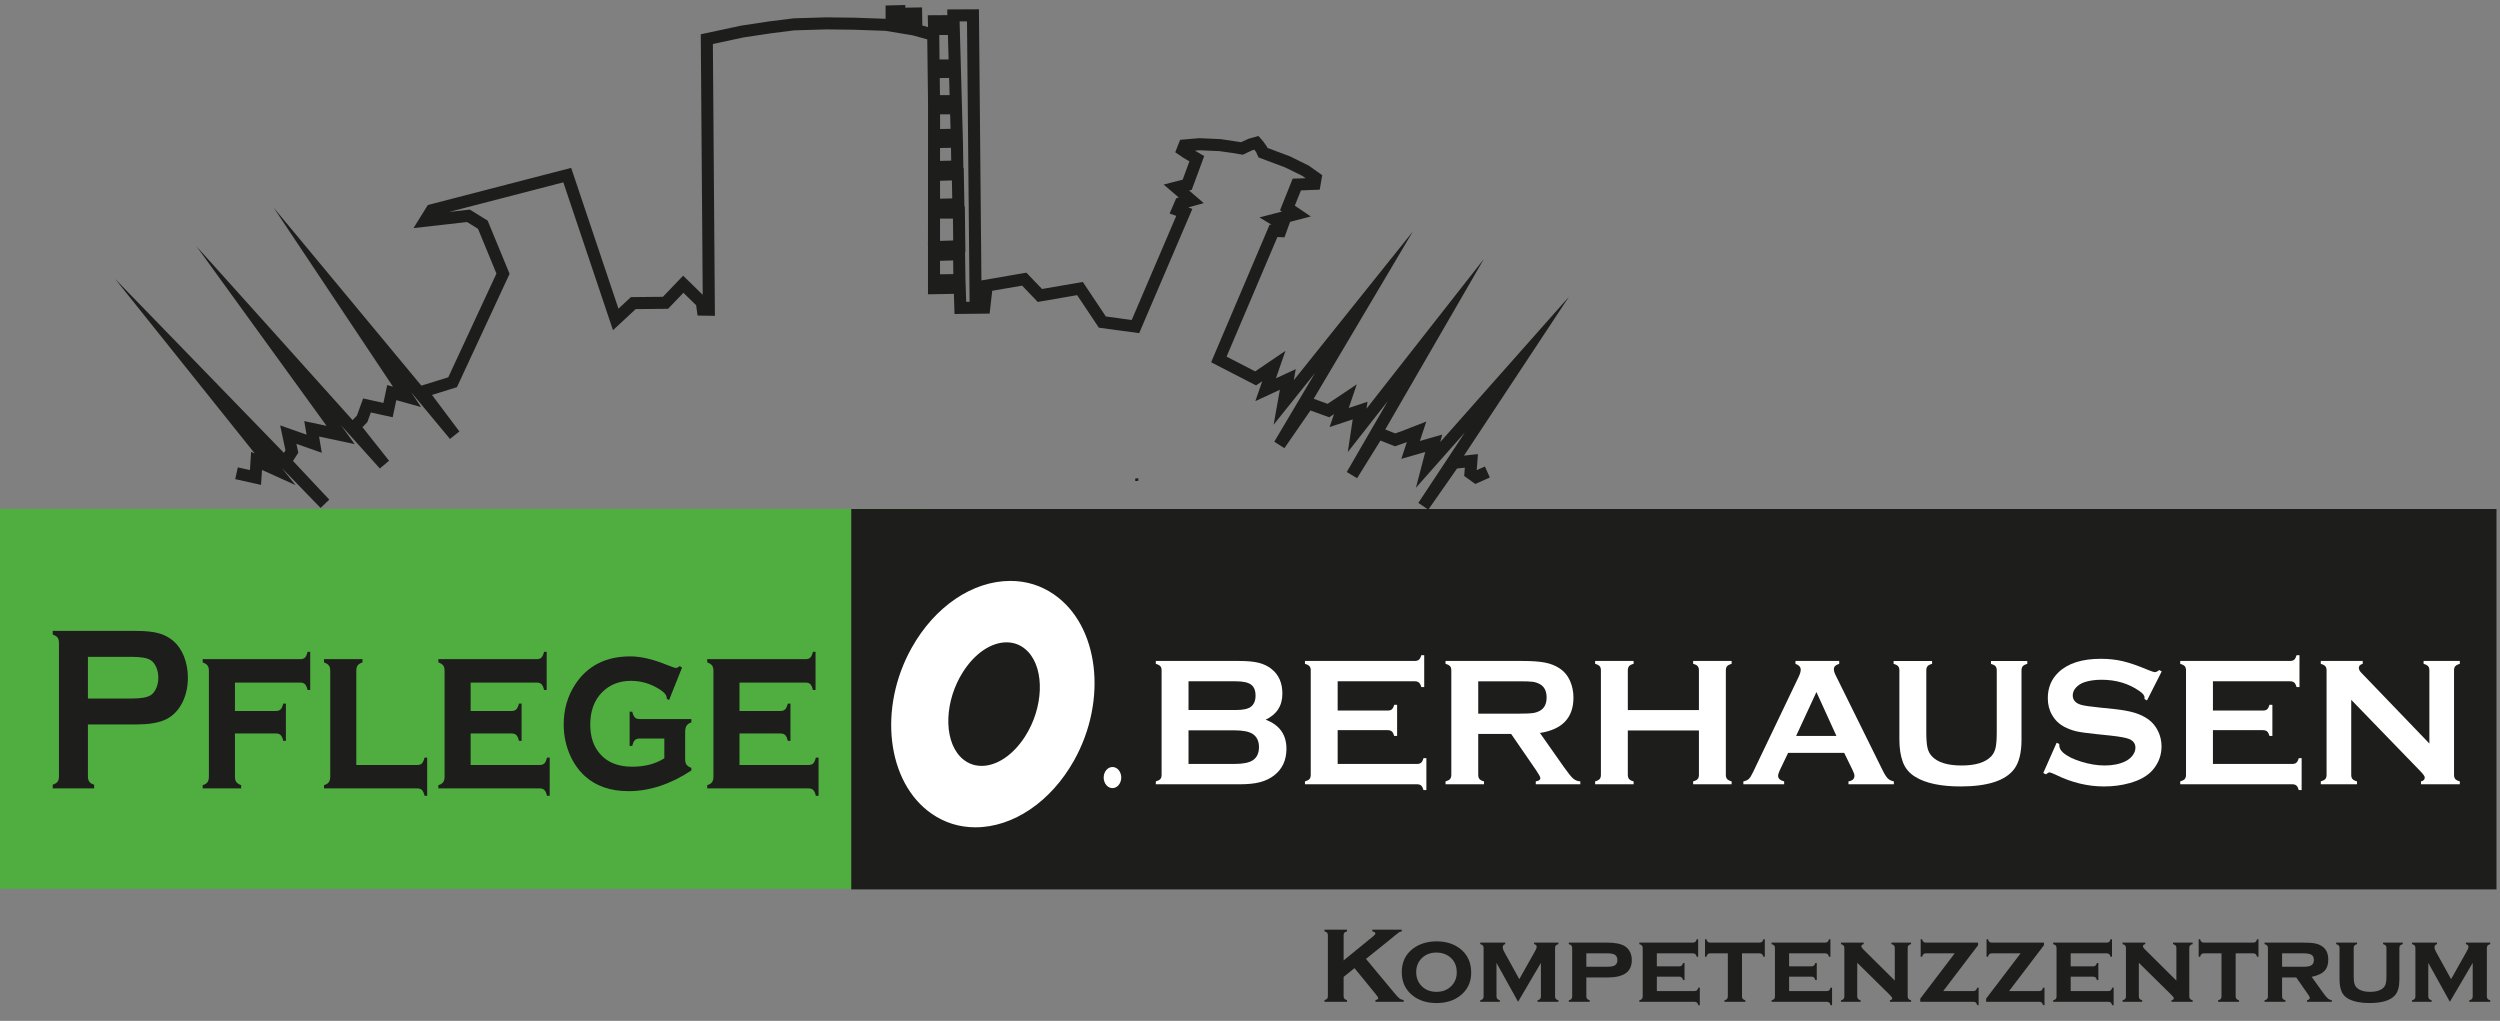 <?xml version="1.0" encoding="utf-8"?>
<!-- Generator: Adobe Illustrator 16.0.0, SVG Export Plug-In . SVG Version: 6.00 Build 0)  -->
<!DOCTYPE svg PUBLIC "-//W3C//DTD SVG 1.1//EN" "http://www.w3.org/Graphics/SVG/1.1/DTD/svg11.dtd">
<svg version="1.1" id="Ebene_1" xmlns="http://www.w3.org/2000/svg" xmlns:xlink="http://www.w3.org/1999/xlink" x="0px" y="0px"
	 width="500px" height="204.171px" viewBox="0 0 500 204.171" enable-background="new 0 0 500 204.171" xml:space="preserve">
<rect x="0" y="0" width="500" height="204.171" fill="#808080" stroke="none"/>
<g>
	<path fill="#1D1D1B" d="M285.661,101.931l-1.993-1.354l9.294-14.065l-9.781,11.044l1.87-7.155l-4.791,1.371l1.11-3.357
		l-0.391,0.152l-2.001,0.689l-2.886-1.147l-4.675,7.529l-2.066-1.238l8.208-14.186l-8.002,10.203l0.984-6.539l-4.62,1.531
		l0.878-2.591l-0.955,0.638l-3.757-1.365l-5.206,7.545l-2.026-1.298l8.132-13.719l-8.263,10.321l1.246-6.983l-4.903,2.266
		l1.375-3.98l-1.229,0.836l-8.988-4.627l11.697-27.52l0.396,0.018l-2.427-1.471l4.499-1.17l-0.387-0.261l2.532-6.323l2.598-0.083
		l-0.688-0.488l-3.465-1.693l-5.278-1.979l-0.488-1.08l-0.347-0.47l-0.407,0.116l-1.905,0.894l-2.157-0.364l-2.538-0.355
		l-3.95-0.172l-0.924,0.079l1.855,1.081l-2.489,6.749l-0.54,0.138l2.939,2.523l-3.095,0.861l0.813,0.292L227.835,66.63l-8.064-1.09
		l-4.344-6.51l-7.878,1.359l-3.125-3.263l-5.977,1.03l-0.524,4.563l-7.022,0.081l-0.036-1.181l-0.087-2.847l-5.183,0.09l0.002-9.421
		l-0.017-1.181l0.017,0l0.005-18.617h0l0.002-7.653l-0.002-1.871l-0.15-12.243l-2.902-0.806l-5.48-0.903l-6.222-0.221l-5.625-0.066
		l-6.374,0.193l-4.531,0.571l-5.599,0.84l-6.144,1.316l0.406,54.37l-3.471-0.06l-0.281-2.062l-2.545-2.488l-3.068,3.2l-6.482,0.064
		l-4.536,4.214l-9.933-29.568l-22.854,5.921l4.157-0.471l3.56,2.199l4.389,10.649l-10.53,22.67l-4.987,1.55l5.477,7.306l-1.89,1.492
		l-7.767-9.359l1.994,2.99l-4.953-1.391l-0.725,3.425l-4.367-0.957l-0.697,1.917l-0.977,1.027l5.314,6.708l-1.84,1.553l-7.764-8.645
		l2.727,3.763l-7.118-1.508l0.546,3.245l-5.08-1.784l0.379,1.778l-1.063,1.641l7.26,7.737l-1.742,1.662l-7.757-7.995l2.741,3.425
		l-6.697-3.029l-0.2,2.99l-5.161-1.152l0.525-2.351l2.419,0.541l0.244-3.653l0.721,0.326L23,55.757L56.778,90.57l0.319-0.493
		l-1.065-4.999l5.276,1.853l-0.456-2.71l4.459,0.945L39.313,49.282l31.205,34.743l0.864-0.908l1.246-3.425l4.056,0.888l0.755-3.568
		l1.163,0.327L54.729,41.529L84.274,77.13l5.38-1.673l9.636-20.745l-3.69-8.952l-2.188-1.352l-10.714,1.213l2.869-4.618
		l28.667-7.427l9.459,28.158l2.486-2.309l6.401-0.063l4.05-4.224l3.913,3.825l-0.389-52.107l8.136-1.74l5.701-0.857l4.73-0.591
		l6.481-0.195l5.703,0.067l6.217,0.22l-0.005-2.657L181.059,1l-0.001,0.533l3.353-0.051l0.053,3.62l1.147,0.318l-0.059-2.37
		l3.923-0.023l-0.032-1.138l6.342-0.033l0.499,54.228l8.994-1.55l3.125,3.263l8.16-1.408l4.608,6.908l5.171,0.7l8.91-20.823
		l-1.327-0.477l1.316-3.045l0.52-0.145l-3.027-2.598l3.797-0.973l1.353-3.667l-1.171-0.684l-1.667-1.133l0.981-2.493l3.835-0.325
		l4.278,0.192l4.074,0.612l1.495-0.684l1.975-0.56l1.001,1.141l0.672,0.956l0.128,0.284l4.502,1.693l3.775,1.862l2.686,1.91
		l-0.503,2.891l-3.759,0.149l-1.224,3.055l3.198,2.158l-4.146,1.078l0.005,0.002l-1.125,3.094l-1.411-0.061l-10.167,23.923
		l5.725,2.948l6.048-4.11l-1.898,5.492l3.963-1.831l-0.396,2.214l23.822-29.756l-19.843,33.472l2.784,1.012l5.833-3.896
		l-1.602,4.723l3.754-1.244l-0.207,1.386l23.478-29.936l-19.724,34.091l1.984,0.789l1.114-0.383l5.109-1.987l-1.285,3.885
		l4.473-1.279l-0.39,1.491l25.718-29.037l-20.983,31.756l2.795-0.31l-0.246,3.215l0.002,0l1.642-0.734l0.983,2.199l-2.907,1.3
		l-2.224-1.601l0.128-1.666l-1.562,0.173L285.661,101.931z M193.112,56.323l0.124,4.041l0.679-0.008l-0.516-56.078l-1.48,0.008
		l0.667,24.03l0.086,5.288l0.073-0.002l0.14,7.69l0.081,0l0.111,9.129l-0.064,0.002l0.083,5.901H193.112z M188.005,52.168
		l-0.001,2.69l2.663-0.04l-0.039-2.735L188.005,52.168z M188.007,43.726l0,4.455l2.633-0.088l-0.053-4.379L188.007,43.726z
		 M188.009,36.157l-0.001,3.577l2.438-0.05l-0.065-3.6L188.009,36.157z M188.011,29.6l0,2.581l2.229-0.054l-0.042-2.566
		L188.011,29.6z M188.013,22.872l0,2.927l2.094-0.036l-0.081-2.89L188.013,22.872z M187.996,19.023l1.923,0l-0.095-3.432
		l-1.874,0.02L187.996,19.023z M187.852,6.998l0.05,4.891l1.818-0.001l-0.136-4.892L187.852,6.998z"/>
</g>
<g>
	<rect x="0.121" y="101.876" fill-rule="evenodd" clip-rule="evenodd" fill="#50AE41" width="185.156" height="75.761"/>
</g>
<g>
	<path fill="#50AE41" d="M185.396,177.758H0l0.001-76.002l185.396,0L185.396,177.758z M0.241,177.518h184.915l0-75.521H0.242
		L0.241,177.518z"/>
</g>
<g>
	<rect x="170.491" y="102.043" fill-rule="evenodd" clip-rule="evenodd" fill="#1D1D1B" width="328.568" height="75.595"/>
</g>
<g>
	<path fill="#1D1D1B" d="M499.3,177.879H170.25v-76.076H499.3V177.879z M170.732,177.397h328.086v-75.113H170.732V177.397z"/>
</g>
<g>
	<polygon fill="#1D1D1B" points="227.427,96.202 227.042,96.202 227.042,95.72 227.283,95.662 227.668,95.662 227.668,96.145 	"/>
</g>
<g>
	<path fill-rule="evenodd" clip-rule="evenodd" fill="#FFFFFF" d="M210.945,118.698c-9.084-6.28-21.991-1.467-28.821,10.75
		c-6.831,12.216-5.002,27.218,4.082,33.499c9.084,6.28,21.992,1.467,28.822-10.75C221.858,139.98,220.029,124.979,210.945,118.698z"
		/>
</g>
<g>
	<path fill="#1D1D1B" d="M195.078,165.945C195.078,165.945,195.078,165.945,195.078,165.945c-3.245,0-6.36-0.969-9.009-2.8
		c-9.171-6.341-11.035-21.511-4.156-33.815c4.701-8.407,12.425-13.63,20.16-13.63c3.244,0,6.359,0.968,9.009,2.8
		c9.171,6.341,11.035,21.511,4.156,33.816C210.538,160.722,202.813,165.945,195.078,165.945z M202.073,116.182
		c-7.561,0-15.124,5.128-19.739,13.384c-6.762,12.093-4.964,26.979,4.008,33.183c2.605,1.801,5.544,2.714,8.735,2.714
		c7.56,0.001,15.124-5.128,19.739-13.383c6.763-12.094,4.964-26.98-4.008-33.184C208.203,117.095,205.264,116.182,202.073,116.182z"
		/>
</g>
<g>
	<path fill-rule="evenodd" clip-rule="evenodd" fill="#1D1D1B" d="M205.455,130.528c-3.293-3.527-8.937-1.778-12.602,3.907
		c-3.666,5.684-3.967,13.154-0.674,16.681c3.293,3.527,8.936,1.778,12.602-3.905C208.445,141.526,208.747,134.056,205.455,130.528z"
		/>
</g>
<g>
	<path fill="#1D1D1B" d="M196.312,153.179C196.312,153.179,196.312,153.179,196.312,153.179c-1.66,0-3.15-0.656-4.309-1.898
		c-3.36-3.598-3.069-11.213,0.647-16.976c2.357-3.657,5.599-5.839,8.671-5.839c1.66,0,3.15,0.656,4.31,1.898
		c3.359,3.598,3.068,11.213-0.648,16.977C202.625,150.997,199.384,153.179,196.312,153.179z M201.321,128.947
		c-2.907,0-5.998,2.101-8.266,5.619c-3.604,5.589-3.918,12.94-0.7,16.387c1.066,1.142,2.435,1.746,3.957,1.746
		c2.908,0,5.998-2.1,8.266-5.617c3.604-5.59,3.918-12.941,0.701-16.388C204.212,129.551,202.844,128.947,201.321,128.947z"/>
</g>
<g>
	<ellipse fill-rule="evenodd" clip-rule="evenodd" fill="#FFFFFF" cx="222.494" cy="155.512" rx="1.998" ry="2.351"/>
</g>
<g>
	<path fill="#1D1D1B" d="M222.494,158.104c-1.235,0-2.24-1.163-2.24-2.592c0-1.429,1.005-2.591,2.24-2.591
		c1.234,0,2.239,1.163,2.239,2.591C224.733,156.941,223.728,158.104,222.494,158.104z M222.494,153.401
		c-0.969,0-1.758,0.947-1.758,2.11c0,1.164,0.789,2.111,1.758,2.111s1.757-0.947,1.757-2.111
		C224.251,154.348,223.463,153.401,222.494,153.401z"/>
</g>
<g>
	<g>
		<path fill="#FFFFFF" d="M253.133,143.938c2.771,1.047,4.156,2.987,4.156,5.817c0,2.252-0.807,4.017-2.422,5.294
			c-0.819,0.638-1.768,1.099-2.846,1.381c-1.077,0.284-2.412,0.425-4.001,0.425h-16.857v-0.578c0.435-0.121,0.735-0.277,0.905-0.47
			c0.167-0.192,0.252-0.476,0.252-0.849v-20.867c0-0.374-0.084-0.657-0.252-0.85c-0.169-0.192-0.47-0.348-0.905-0.469v-0.579h16.695
			c1.602,0,2.891,0.121,3.867,0.362c0.976,0.242,1.83,0.65,2.565,1.229c1.457,1.144,2.186,2.793,2.186,4.95
			C256.476,141.143,255.362,142.877,253.133,143.938z M237.703,142.004h9.449c1.434,0,2.433-0.21,3-0.632
			c0.637-0.482,0.958-1.229,0.958-2.24c0-1.036-0.302-1.774-0.904-2.214c-0.603-0.439-1.62-0.659-3.054-0.659h-9.449V142.004z
			 M237.703,152.79h9.142c1.699,0,2.921-0.235,3.667-0.705c0.856-0.542,1.283-1.427,1.283-2.656c0-1.217-0.427-2.102-1.283-2.656
			c-0.733-0.47-1.957-0.705-3.667-0.705h-9.142V152.79z"/>
	</g>
	<g>
		<path fill="#FFFFFF" d="M267.533,146.033v6.757h15.863c0.359,0,0.637-0.084,0.831-0.253c0.192-0.168,0.349-0.47,0.47-0.904h0.577
			v6.378h-0.577c-0.121-0.434-0.277-0.735-0.47-0.904c-0.194-0.169-0.472-0.253-0.831-0.253h-22.404v-0.578
			c0.434-0.121,0.734-0.277,0.903-0.47s0.254-0.476,0.254-0.849v-20.867c0-0.374-0.085-0.657-0.254-0.85
			c-0.169-0.192-0.47-0.348-0.903-0.469v-0.579h21.969c0.362,0,0.64-0.085,0.832-0.257c0.192-0.171,0.35-0.471,0.47-0.898h0.579
			v6.377h-0.579c-0.12-0.428-0.277-0.728-0.47-0.899c-0.192-0.171-0.47-0.256-0.832-0.256h-15.428v5.853h10.008
			c0.362,0,0.64-0.083,0.832-0.252c0.192-0.169,0.35-0.471,0.47-0.904h0.579v6.233h-0.579c-0.12-0.421-0.277-0.719-0.47-0.894
			c-0.192-0.174-0.47-0.262-0.832-0.262H267.533z"/>
	</g>
	<g>
		<path fill="#FFFFFF" d="M295.646,146.792v8.185c0,0.361,0.088,0.641,0.262,0.84c0.175,0.199,0.473,0.353,0.895,0.46v0.578h-7.697
			v-0.578c0.434-0.121,0.734-0.277,0.903-0.47s0.254-0.47,0.254-0.831v-20.886c0-0.374-0.085-0.657-0.254-0.85
			c-0.169-0.192-0.47-0.348-0.903-0.469v-0.579h15.429c1.881,0,3.371,0.109,4.473,0.325c1.102,0.217,2.063,0.597,2.881,1.139
			c0.953,0.626,1.663,1.476,2.133,2.547c0.444,1.036,0.669,2.144,0.669,3.325c0,4.023-2.235,6.377-6.703,7.064l4.788,6.812
			c0.843,1.192,1.46,1.96,1.852,2.303c0.392,0.343,0.869,0.534,1.436,0.569v0.578h-8.91v-0.578c0.614-0.096,0.92-0.313,0.92-0.651
			c0-0.216-0.282-0.74-0.847-1.571l-4.995-7.263H295.646z M295.646,142.727h8.311c1.228,0,2.096-0.036,2.603-0.108
			c0.506-0.072,0.969-0.223,1.391-0.452c0.914-0.494,1.372-1.385,1.372-2.674c0-1.289-0.458-2.18-1.372-2.673
			c-0.434-0.242-0.895-0.395-1.383-0.461c-0.488-0.065-1.357-0.099-2.61-0.099h-8.311V142.727z"/>
	</g>
	<g>
		<path fill="#FFFFFF" d="M339.783,146.087h-14.219v8.889c0,0.361,0.088,0.641,0.263,0.84c0.174,0.199,0.473,0.353,0.895,0.46v0.578
			h-7.697v-0.578c0.434-0.121,0.733-0.277,0.902-0.47c0.17-0.192,0.254-0.47,0.254-0.831v-20.904c0-0.361-0.084-0.638-0.254-0.832
			c-0.169-0.192-0.469-0.348-0.902-0.469v-0.579h7.697v0.579c-0.436,0.108-0.735,0.262-0.905,0.46
			c-0.167,0.199-0.252,0.479-0.252,0.84v7.95h14.219v-7.95c0-0.361-0.084-0.641-0.252-0.84c-0.169-0.198-0.47-0.352-0.904-0.46
			v-0.579h7.696v0.579c-0.433,0.121-0.735,0.277-0.902,0.469c-0.169,0.193-0.254,0.471-0.254,0.832v20.904
			c0,0.361,0.085,0.638,0.254,0.831c0.167,0.192,0.47,0.349,0.902,0.47v0.578h-7.696v-0.578c0.421-0.108,0.72-0.262,0.895-0.46
			c0.174-0.199,0.262-0.479,0.262-0.84V146.087z"/>
	</g>
	<g>
		<path fill="#FFFFFF" d="M368.833,150.568h-11.208l-1.659,3.468c-0.229,0.482-0.344,0.861-0.344,1.139
			c0,0.53,0.403,0.898,1.208,1.102v0.578h-8.158v-0.578c0.482-0.096,0.85-0.265,1.104-0.505c0.252-0.242,0.541-0.711,0.866-1.41
			l9.069-18.953c0.29-0.602,0.435-1.084,0.435-1.445c0-0.554-0.35-0.951-1.049-1.192v-0.579h8.746v0.579
			c-0.712,0.205-1.067,0.56-1.067,1.066c0,0.35,0.114,0.747,0.344,1.192l9.395,19.006c0.398,0.808,0.747,1.358,1.049,1.654
			c0.3,0.295,0.703,0.491,1.21,0.587v0.578h-9.079v-0.578c0.798-0.132,1.196-0.505,1.196-1.12c0-0.253-0.12-0.626-0.362-1.121
			L368.833,150.568z M367.285,147.189l-4-8.785l-4.063,8.785H367.285z"/>
	</g>
</g>
<g>
	<g>
		<path fill="#FFFFFF" d="M404.302,134.091v13.821c0,2.613-0.48,4.571-1.445,5.871c-1.733,2.337-5.318,3.506-10.75,3.506
			c-3.927,0-6.932-0.633-9.015-1.897c-1.218-0.734-2.062-1.734-2.53-2.999c-0.458-1.253-0.686-2.747-0.686-4.48v-13.821
			c0-0.374-0.085-0.657-0.254-0.85c-0.168-0.192-0.47-0.348-0.903-0.469v-0.579h7.697v0.579c-0.429,0.108-0.727,0.262-0.899,0.46
			c-0.171,0.199-0.258,0.485-0.258,0.859v12.303c0,1.421,0.078,2.472,0.236,3.152c0.155,0.681,0.451,1.25,0.884,1.708
			c1.157,1.229,3.132,1.843,5.927,1.843c2.806,0,4.787-0.614,5.944-1.843c0.422-0.458,0.71-1.027,0.866-1.708
			c0.157-0.68,0.235-1.731,0.235-3.152v-12.303c0-0.374-0.084-0.657-0.254-0.85c-0.167-0.192-0.47-0.348-0.902-0.469v-0.579h7.264
			v0.579c-0.435,0.121-0.735,0.277-0.904,0.469C404.387,133.434,404.302,133.717,404.302,134.091z"/>
	</g>
	<g>
		<path fill="#FFFFFF" d="M432.342,134.282l-2.944,5.807l-0.506-0.29c0.012-0.12,0.018-0.216,0.018-0.289
			c0-0.409-0.35-0.849-1.049-1.319c-2.144-1.493-4.659-2.241-7.551-2.241c-1.277,0-2.402,0.157-3.379,0.47
			c-0.712,0.241-1.286,0.602-1.726,1.083s-0.658,1.005-0.658,1.57c0,0.927,0.559,1.559,1.679,1.895
			c0.579,0.168,1.819,0.35,3.723,0.542l2.836,0.289c1.687,0.181,3.05,0.428,4.093,0.74c1.042,0.313,1.966,0.753,2.772,1.318
			c0.82,0.59,1.468,1.367,1.943,2.329c0.475,0.962,0.714,1.991,0.714,3.086c0,1.733-0.561,3.274-1.682,4.622
			c-1.012,1.228-2.583,2.137-4.714,2.727c-1.59,0.445-3.296,0.668-5.113,0.668c-3.265,0-6.487-0.783-9.667-2.349
			c-0.675-0.313-1.078-0.47-1.21-0.47c-0.157,0-0.404,0.133-0.741,0.397l-0.524-0.271l2.675-6.053l0.522,0.253
			c0,0.108,0,0.187,0,0.235c0,0.542,0.26,1.042,0.778,1.499c0.782,0.699,1.993,1.301,3.632,1.807
			c1.638,0.506,3.19,0.759,4.661,0.759c1.602,0,2.969-0.271,4.101-0.812c0.626-0.3,1.127-0.7,1.5-1.199
			c0.374-0.499,0.56-1.019,0.56-1.56c0-0.817-0.439-1.4-1.319-1.749c-0.614-0.241-1.854-0.463-3.721-0.667l-2.783-0.289
			c-1.866-0.193-3.186-0.377-3.956-0.551c-0.771-0.175-1.542-0.456-2.313-0.841c-1.095-0.542-1.956-1.356-2.582-2.441
			c-0.567-0.976-0.85-2.097-0.85-3.363c0-2.085,0.717-3.809,2.149-5.171c1.88-1.796,4.697-2.694,8.457-2.694
			c1.576,0,3.047,0.16,4.407,0.481c1.36,0.32,3.059,0.91,5.095,1.768c0.698,0.279,1.127,0.418,1.283,0.418
			c0.252,0,0.547-0.139,0.886-0.418L432.342,134.282z"/>
	</g>
	<g>
		<path fill="#FFFFFF" d="M442.586,146.033v6.757h15.863c0.361,0,0.639-0.084,0.831-0.253s0.349-0.47,0.47-0.904h0.577v6.378h-0.577
			c-0.121-0.434-0.277-0.735-0.47-0.904c-0.192-0.169-0.47-0.253-0.831-0.253h-22.403v-0.578c0.435-0.121,0.734-0.277,0.904-0.47
			c0.167-0.192,0.252-0.476,0.252-0.849v-20.867c0-0.374-0.085-0.657-0.252-0.85c-0.17-0.192-0.47-0.348-0.904-0.469v-0.579h21.97
			c0.362,0,0.639-0.085,0.832-0.257c0.192-0.171,0.348-0.471,0.47-0.898h0.577v6.377h-0.577c-0.122-0.428-0.277-0.728-0.47-0.899
			c-0.193-0.171-0.47-0.256-0.832-0.256h-15.43v5.853h10.01c0.362,0,0.638-0.083,0.832-0.252c0.192-0.169,0.348-0.471,0.469-0.904
			h0.578v6.233h-0.578c-0.121-0.421-0.276-0.719-0.469-0.894c-0.194-0.174-0.47-0.262-0.832-0.262H442.586z"/>
	</g>
	<g>
		<path fill="#FFFFFF" d="M470.246,139.962v14.996c0,0.374,0.085,0.657,0.254,0.849c0.168,0.192,0.47,0.349,0.903,0.47v0.578h-7.245
			v-0.578c0.435-0.121,0.734-0.277,0.904-0.47c0.167-0.192,0.252-0.476,0.252-0.849v-20.886c0-0.361-0.085-0.638-0.252-0.832
			c-0.17-0.192-0.47-0.348-0.904-0.469v-0.579h8.384v0.579c-0.519,0.132-0.777,0.41-0.777,0.831c0,0.289,0.168,0.608,0.507,0.958
			l13.604,14.147v-14.635c0-0.361-0.085-0.638-0.254-0.832c-0.169-0.192-0.47-0.348-0.903-0.469v-0.579h7.244v0.579
			c-0.433,0.121-0.733,0.277-0.902,0.469c-0.17,0.193-0.253,0.471-0.253,0.832v20.886c0,0.374,0.083,0.657,0.253,0.849
			c0.169,0.192,0.47,0.349,0.902,0.47v0.578h-7.769v-0.578c0.507-0.108,0.759-0.367,0.759-0.777c0-0.241-0.295-0.662-0.885-1.265
			L470.246,139.962z"/>
	</g>
</g>
<g>
	<g>
		<path fill="#1D1D1B" d="M17.585,144.895v10.385c0,0.461,0.094,0.819,0.282,1.073c0.188,0.254,0.509,0.45,0.962,0.588v0.738h-8.284
			v-0.738c0.467-0.153,0.791-0.354,0.972-0.6c0.182-0.246,0.272-0.6,0.272-1.061v-26.678c0-0.477-0.091-0.838-0.272-1.084
			s-0.505-0.446-0.972-0.6v-0.738h16.569c1.932,0,3.464,0.153,4.599,0.461c1.134,0.308,2.136,0.839,3.004,1.592
			c0.895,0.784,1.595,1.815,2.101,3.092c0.506,1.324,0.759,2.724,0.759,4.2c0,2.123-0.48,3.985-1.439,5.585
			c-0.83,1.369-1.928,2.342-3.296,2.919c-1.368,0.578-3.276,0.866-5.727,0.866H17.585z M17.585,139.702h8.849
			c1.763,0,3.001-0.222,3.714-0.668c0.454-0.292,0.82-0.758,1.099-1.396c0.279-0.638,0.418-1.342,0.418-2.112
			c0-0.753-0.14-1.45-0.418-2.089c-0.279-0.638-0.645-1.104-1.099-1.396c-0.7-0.446-1.938-0.669-3.714-0.669h-8.849V139.702z"/>
	</g>
	<g>
		<path fill="#1D1D1B" d="M46.989,146.695v8.612c0,0.477,0.09,0.841,0.272,1.094c0.182,0.254,0.506,0.465,0.973,0.633v0.646h-7.701
			v-0.646c0.454-0.138,0.775-0.337,0.963-0.6c0.188-0.261,0.282-0.631,0.282-1.108v-21.139c0-0.477-0.091-0.838-0.272-1.084
			c-0.182-0.246-0.505-0.453-0.972-0.624v-0.646h19.525c0.415,0,0.729-0.108,0.943-0.323c0.214-0.215,0.385-0.6,0.515-1.154h0.525
			v7.638h-0.525c-0.13-0.545-0.301-0.928-0.515-1.147c-0.214-0.22-0.528-0.33-0.943-0.33H46.989v5.677h8.207
			c0.415,0,0.726-0.107,0.933-0.323c0.207-0.216,0.382-0.6,0.525-1.154h0.525v7.454h-0.525c-0.13-0.545-0.302-0.927-0.516-1.146
			c-0.214-0.22-0.528-0.33-0.943-0.33H46.989z"/>
	</g>
	<g>
		<path fill="#1D1D1B" d="M71.259,152.995h12.193c0.415,0,0.726-0.106,0.934-0.318c0.208-0.212,0.382-0.598,0.525-1.159h0.524v7.639
			h-0.524c-0.13-0.554-0.302-0.938-0.516-1.154c-0.214-0.215-0.528-0.323-0.943-0.323H64.803v-0.646
			c0.453-0.138,0.774-0.337,0.962-0.6c0.188-0.261,0.282-0.631,0.282-1.108v-21.139c0-0.477-0.091-0.838-0.273-1.084
			c-0.182-0.246-0.505-0.453-0.972-0.624v-0.646h7.701v0.646c-0.467,0.154-0.791,0.358-0.972,0.612
			c-0.182,0.254-0.272,0.62-0.272,1.096V152.995z"/>
	</g>
	<g>
		<path fill="#1D1D1B" d="M94.129,146.695v6.3h13.827c0.401,0,0.709-0.106,0.923-0.318c0.214-0.212,0.386-0.598,0.515-1.159h0.545
			v7.639h-0.545c-0.117-0.539-0.285-0.919-0.505-1.143s-0.532-0.334-0.933-0.334H87.673v-0.646c0.454-0.138,0.774-0.337,0.962-0.6
			c0.188-0.261,0.282-0.631,0.282-1.108v-21.139c0-0.477-0.091-0.838-0.272-1.084c-0.182-0.246-0.505-0.453-0.972-0.624v-0.646
			h19.681c0.415,0,0.729-0.108,0.943-0.323c0.214-0.215,0.386-0.6,0.516-1.154h0.525v7.638h-0.525
			c-0.13-0.56-0.301-0.947-0.516-1.158c-0.214-0.212-0.528-0.319-0.943-0.319H94.129v5.677h8.207c0.402,0,0.71-0.107,0.923-0.323
			c0.214-0.216,0.392-0.6,0.535-1.154h0.525v7.454h-0.525c-0.129-0.545-0.301-0.927-0.516-1.146c-0.213-0.22-0.528-0.33-0.943-0.33
			H94.129z"/>
	</g>
	<g>
		<path fill="#1D1D1B" d="M132.868,147.71h-4.959c-0.416,0-0.729,0.108-0.943,0.323s-0.386,0.6-0.516,1.153h-0.524v-6.854h0.524
			c0.13,0.547,0.302,0.93,0.516,1.149c0.214,0.218,0.528,0.328,0.943,0.328h10.365v0.669c-0.454,0.153-0.775,0.377-0.962,0.669
			c-0.188,0.293-0.282,0.708-0.282,1.246v5.447c0,0.476,0.094,0.845,0.282,1.107c0.188,0.262,0.509,0.469,0.962,0.623v0.531
			c-4.201,2.754-8.388,4.131-12.563,4.131c-3.604,0-6.521-1.007-8.751-3.023c-1.206-1.108-2.178-2.477-2.917-4.107
			c-0.869-1.939-1.303-4.008-1.303-6.208c0-3.046,0.791-5.754,2.373-8.124c2.463-3.661,6.106-5.492,10.929-5.492
			c2.113,0,4.524,0.554,7.234,1.662c1.076,0.431,1.705,0.646,1.887,0.646c0.22,0,0.479-0.123,0.778-0.369l0.467,0.3l-2.597,6.508
			l-0.466-0.277c0-0.061,0-0.107,0-0.138c0-0.569-0.479-1.153-1.438-1.754c-1.775-1.123-3.68-1.684-5.714-1.684
			c-2.345,0-4.269,0.762-5.772,2.285c-1.581,1.6-2.371,3.753-2.371,6.461c0,2.539,0.72,4.57,2.159,6.092
			c1.478,1.554,3.552,2.331,6.223,2.331c2.541,0,4.687-0.561,6.437-1.684V147.71z"/>
	</g>
</g>
<g>
	<g>
		<path fill="#1D1D1B" d="M147.9,146.695v6.3h13.827c0.402,0,0.71-0.106,0.924-0.318c0.214-0.212,0.386-0.598,0.515-1.159h0.545
			v7.639h-0.545c-0.117-0.539-0.285-0.919-0.505-1.143c-0.221-0.223-0.532-0.334-0.934-0.334h-20.283v-0.646
			c0.454-0.138,0.774-0.337,0.962-0.6c0.188-0.261,0.282-0.631,0.282-1.108v-21.139c0-0.477-0.091-0.838-0.272-1.084
			c-0.182-0.246-0.505-0.453-0.972-0.624v-0.646h19.681c0.415,0,0.729-0.108,0.943-0.323c0.214-0.215,0.386-0.6,0.515-1.154h0.525
			v7.638h-0.525c-0.129-0.56-0.301-0.947-0.515-1.158c-0.214-0.212-0.528-0.319-0.943-0.319H147.9v5.677h8.207
			c0.401,0,0.71-0.107,0.923-0.323c0.214-0.216,0.392-0.6,0.535-1.154h0.525v7.454h-0.525c-0.13-0.545-0.301-0.927-0.516-1.146
			c-0.213-0.22-0.528-0.33-0.943-0.33H147.9z"/>
	</g>
</g>
<g>
	<g>
		<path fill="#1D1D1B" d="M270.896,193.626l-2.172,1.753v3.867c0,0.218,0.051,0.386,0.152,0.502c0.103,0.116,0.277,0.206,0.524,0.27
			v0.337H264.9v-0.337c0.254-0.071,0.431-0.163,0.528-0.275c0.098-0.113,0.147-0.279,0.147-0.497v-12.211
			c0-0.212-0.05-0.374-0.147-0.486s-0.274-0.204-0.528-0.274v-0.338h4.501v0.338c-0.254,0.063-0.43,0.153-0.529,0.27
			c-0.098,0.116-0.147,0.279-0.147,0.49v5.047l5.938-4.847c0.273-0.225,0.411-0.404,0.411-0.539c0-0.204-0.204-0.345-0.612-0.422
			v-0.338h5.895v0.338c-0.247,0.049-0.423,0.105-0.527,0.169c-0.106,0.063-0.413,0.303-0.919,0.718l-0.815,0.676l-4.902,3.938
			l5.559,6.689c0.514,0.62,0.886,1.02,1.115,1.199c0.229,0.18,0.516,0.298,0.86,0.354v0.337h-5.636v-0.337
			c0.374-0.078,0.56-0.212,0.56-0.402c0-0.099-0.169-0.359-0.506-0.782L270.896,193.626z"/>
	</g>
</g>
<g>
	<g>
		<path fill="#1D1D1B" d="M287.281,188.271c1.882,0,3.45,0.479,4.705,1.437c1.501,1.155,2.252,2.764,2.252,4.828
			c0,1.937-0.751,3.482-2.252,4.638c-1.24,0.958-2.802,1.437-4.684,1.437s-3.443-0.479-4.684-1.437
			c-1.508-1.155-2.264-2.732-2.264-4.733c0-2.021,0.756-3.599,2.264-4.732C283.866,188.771,285.421,188.292,287.281,188.271z
			 M287.293,190.51c-1.222,0-2.216,0.391-2.984,1.172c-0.712,0.732-1.068,1.652-1.068,2.757c0,1.099,0.356,2.015,1.068,2.747
			c0.769,0.789,1.768,1.183,2.994,1.183c1.22,0,2.214-0.394,2.982-1.183c0.713-0.726,1.068-1.624,1.068-2.694
			c0-1.162-0.355-2.099-1.068-2.811C289.51,190.915,288.513,190.524,287.293,190.51z"/>
	</g>
	<g>
		<path fill="#1D1D1B" d="M303.614,200.356l-4.316-7.783v6.695c0,0.218,0.05,0.386,0.147,0.502c0.1,0.116,0.275,0.212,0.529,0.291
			v0.295h-3.93v-0.295c0.246-0.064,0.42-0.155,0.522-0.275c0.102-0.12,0.153-0.288,0.153-0.507v-9.677
			c0-0.218-0.05-0.385-0.147-0.501c-0.1-0.116-0.276-0.21-0.528-0.281v-0.295h4.999v0.295c-0.332,0.106-0.498,0.306-0.498,0.603
			c0,0.289,0.121,0.641,0.36,1.056l2.95,5.352l2.972-5.278c0.339-0.556,0.508-0.951,0.508-1.183c0-0.289-0.172-0.471-0.518-0.549
			v-0.295h4.871v0.295c-0.254,0.071-0.43,0.164-0.527,0.28c-0.099,0.116-0.148,0.284-0.148,0.502v9.667
			c0,0.218,0.05,0.387,0.148,0.506c0.098,0.119,0.273,0.215,0.527,0.285v0.295h-4.184v-0.295c0.247-0.064,0.421-0.155,0.524-0.275
			c0.101-0.12,0.152-0.289,0.152-0.508v-6.705L303.614,200.356z"/>
	</g>
	<g>
		<path fill="#1D1D1B" d="M317.269,195.497v3.773c0,0.217,0.048,0.385,0.147,0.5c0.099,0.116,0.274,0.212,0.528,0.291v0.295h-4.184
			v-0.295c0.247-0.064,0.421-0.155,0.522-0.275c0.103-0.12,0.154-0.288,0.154-0.507v-9.677c0-0.218-0.05-0.383-0.149-0.496
			c-0.098-0.113-0.273-0.208-0.527-0.286v-0.295h7.712c1.528,0,2.68,0.229,3.455,0.687c0.449,0.268,0.801,0.648,1.055,1.141
			c0.254,0.493,0.381,1.046,0.381,1.659c0,1.177-0.4,2.051-1.203,2.625c-0.804,0.574-2.033,0.861-3.688,0.861H317.269z
			 M317.269,193.352h4.034c0.74,0,1.255-0.07,1.544-0.211c0.421-0.204,0.634-0.581,0.634-1.13s-0.213-0.926-0.634-1.13
			c-0.282-0.141-0.797-0.212-1.544-0.212h-4.034V193.352z"/>
	</g>
	<g>
		<path fill="#1D1D1B" d="M331.371,195.328v2.884h7.511c0.218,0,0.386-0.049,0.502-0.146s0.209-0.274,0.28-0.53h0.295v3.497h-0.295
			c-0.064-0.247-0.156-0.42-0.275-0.522c-0.12-0.103-0.289-0.154-0.507-0.154h-11.019v-0.295c0.247-0.064,0.421-0.155,0.522-0.275
			c0.103-0.12,0.154-0.288,0.154-0.507v-9.677c0-0.218-0.05-0.383-0.149-0.496c-0.098-0.113-0.273-0.208-0.527-0.286v-0.295h10.69
			c0.226,0,0.396-0.05,0.513-0.148c0.116-0.098,0.209-0.274,0.28-0.528h0.286v3.497h-0.286c-0.071-0.256-0.164-0.433-0.28-0.53
			c-0.116-0.097-0.287-0.146-0.513-0.146h-7.183v2.599h4.458c0.217,0,0.385-0.049,0.501-0.148s0.214-0.274,0.29-0.528h0.286v3.413
			h-0.286c-0.069-0.25-0.162-0.425-0.278-0.525c-0.116-0.101-0.287-0.151-0.513-0.151H331.371z"/>
	</g>
</g>
<g>
	<g>
		<path fill="#1D1D1B" d="M348.399,190.668v8.601c0,0.218,0.048,0.385,0.147,0.501c0.099,0.116,0.274,0.212,0.528,0.291v0.295
			h-4.184v-0.295c0.247-0.064,0.421-0.155,0.522-0.275c0.103-0.12,0.154-0.288,0.154-0.507v-8.61h-3.486
			c-0.226,0-0.396,0.051-0.513,0.151c-0.116,0.1-0.209,0.275-0.281,0.525h-0.283v-3.497h0.283c0.065,0.247,0.155,0.421,0.271,0.523
			c0.116,0.102,0.287,0.153,0.514,0.153h9.813c0.226,0,0.396-0.05,0.513-0.148c0.116-0.098,0.209-0.274,0.28-0.528h0.285v3.497
			h-0.285c-0.071-0.25-0.164-0.425-0.28-0.525c-0.116-0.101-0.287-0.151-0.513-0.151H348.399z"/>
	</g>
</g>
<g>
	<g>
		<path fill="#1D1D1B" d="M357.822,195.328v2.884h7.511c0.218,0,0.386-0.049,0.502-0.146s0.209-0.274,0.28-0.53h0.295v3.497h-0.295
			c-0.065-0.247-0.156-0.42-0.275-0.522c-0.12-0.103-0.289-0.154-0.507-0.154h-11.019v-0.295c0.247-0.064,0.421-0.155,0.522-0.275
			c0.103-0.12,0.154-0.288,0.154-0.507v-9.677c0-0.218-0.05-0.383-0.149-0.496c-0.098-0.113-0.273-0.208-0.527-0.286v-0.295h10.69
			c0.226,0,0.396-0.05,0.513-0.148c0.116-0.098,0.209-0.274,0.28-0.528h0.285v3.497h-0.285c-0.071-0.256-0.164-0.433-0.28-0.53
			c-0.116-0.097-0.287-0.146-0.513-0.146h-7.183v2.599h4.458c0.217,0,0.385-0.049,0.501-0.148s0.214-0.274,0.29-0.528h0.285v3.413
			h-0.285c-0.069-0.25-0.162-0.425-0.278-0.525c-0.116-0.101-0.287-0.151-0.513-0.151H357.822z"/>
	</g>
	<g>
		<path fill="#1D1D1B" d="M371.448,192.56v6.709c0,0.218,0.052,0.387,0.154,0.506c0.102,0.119,0.276,0.215,0.523,0.285v0.295h-3.93
			v-0.295c0.245-0.064,0.42-0.155,0.522-0.275c0.102-0.12,0.152-0.288,0.152-0.507v-9.677c0-0.218-0.05-0.383-0.147-0.496
			c-0.1-0.113-0.275-0.208-0.527-0.286v-0.295h4.544v0.295c-0.311,0.078-0.465,0.215-0.465,0.413c0,0.168,0.112,0.366,0.337,0.591
			l6.348,6.296v-6.519c0-0.218-0.049-0.385-0.148-0.501c-0.098-0.116-0.273-0.21-0.527-0.281v-0.295h3.93v0.295
			c-0.254,0.071-0.43,0.164-0.527,0.28c-0.1,0.116-0.148,0.284-0.148,0.502v9.667c0,0.218,0.049,0.385,0.148,0.501
			c0.098,0.116,0.273,0.212,0.527,0.291v0.295h-4.238v-0.295c0.311-0.063,0.466-0.192,0.466-0.388c0-0.098-0.043-0.199-0.127-0.304
			c-0.085-0.104-0.279-0.311-0.581-0.618L371.448,192.56z"/>
	</g>
	<g>
		<path fill="#1D1D1B" d="M388.643,198.212h6.005c0.226,0,0.395-0.051,0.508-0.151c0.112-0.101,0.207-0.275,0.285-0.525h0.285v3.497
			h-0.285c-0.063-0.247-0.154-0.42-0.271-0.522c-0.116-0.103-0.287-0.154-0.513-0.154h-10.604v-0.634l6.892-9.054h-5.731
			c-0.225,0-0.394,0.049-0.506,0.146c-0.113,0.097-0.208,0.274-0.286,0.53h-0.285v-3.497h0.285c0.071,0.253,0.164,0.43,0.28,0.528
			c0.116,0.099,0.287,0.148,0.514,0.148h10.404v0.518L388.643,198.212z"/>
	</g>
	<g>
		<path fill="#1D1D1B" d="M401.816,198.212h6.004c0.226,0,0.395-0.051,0.508-0.151c0.113-0.101,0.207-0.275,0.285-0.525h0.286v3.497
			h-0.286c-0.063-0.247-0.154-0.42-0.271-0.522c-0.116-0.103-0.287-0.154-0.513-0.154h-10.604v-0.634l6.893-9.054h-5.732
			c-0.224,0-0.394,0.049-0.506,0.146c-0.113,0.097-0.207,0.274-0.285,0.53h-0.286v-3.497h0.286c0.071,0.253,0.164,0.43,0.28,0.528
			c0.116,0.099,0.287,0.148,0.513,0.148h10.405v0.518L401.816,198.212z"/>
	</g>
	<g>
		<path fill="#1D1D1B" d="M414.14,195.328v2.884h7.511c0.218,0,0.386-0.049,0.502-0.146s0.209-0.274,0.28-0.53h0.295v3.497h-0.295
			c-0.064-0.247-0.156-0.42-0.275-0.522c-0.12-0.103-0.289-0.154-0.507-0.154h-11.019v-0.295c0.247-0.064,0.421-0.155,0.522-0.275
			c0.103-0.12,0.154-0.288,0.154-0.507v-9.677c0-0.218-0.05-0.383-0.149-0.496c-0.098-0.113-0.273-0.208-0.527-0.286v-0.295h10.69
			c0.226,0,0.396-0.05,0.513-0.148c0.116-0.098,0.209-0.274,0.28-0.528h0.286v3.497h-0.286c-0.071-0.256-0.164-0.433-0.28-0.53
			c-0.116-0.097-0.287-0.146-0.513-0.146h-7.183v2.599h4.458c0.217,0,0.385-0.049,0.501-0.148s0.214-0.274,0.29-0.528h0.285v3.413
			h-0.285c-0.069-0.25-0.162-0.425-0.278-0.525c-0.116-0.101-0.287-0.151-0.513-0.151H414.14z"/>
	</g>
	<g>
		<path fill="#1D1D1B" d="M427.767,192.56v6.709c0,0.218,0.051,0.387,0.154,0.506c0.101,0.119,0.275,0.215,0.522,0.285v0.295h-3.93
			v-0.295c0.245-0.064,0.42-0.155,0.522-0.275c0.102-0.12,0.152-0.288,0.152-0.507v-9.677c0-0.218-0.05-0.383-0.147-0.496
			c-0.1-0.113-0.275-0.208-0.527-0.286v-0.295h4.544v0.295c-0.311,0.078-0.465,0.215-0.465,0.413c0,0.168,0.112,0.366,0.337,0.591
			l6.348,6.296v-6.519c0-0.218-0.049-0.385-0.147-0.501c-0.099-0.116-0.274-0.21-0.528-0.281v-0.295h3.93v0.295
			c-0.254,0.071-0.43,0.164-0.527,0.28c-0.1,0.116-0.147,0.284-0.147,0.502v9.667c0,0.218,0.048,0.385,0.147,0.501
			c0.098,0.116,0.273,0.212,0.527,0.291v0.295h-4.238v-0.295c0.311-0.063,0.467-0.192,0.467-0.388c0-0.098-0.044-0.199-0.128-0.304
			c-0.085-0.104-0.279-0.311-0.581-0.618L427.767,192.56z"/>
	</g>
	<g>
		<path fill="#1D1D1B" d="M447.131,190.668v8.601c0,0.218,0.049,0.385,0.147,0.501c0.099,0.116,0.274,0.212,0.528,0.291v0.295
			h-4.184v-0.295c0.247-0.064,0.421-0.155,0.522-0.275c0.103-0.12,0.154-0.288,0.154-0.507v-8.61h-3.486
			c-0.226,0-0.396,0.051-0.513,0.151c-0.116,0.1-0.209,0.275-0.281,0.525h-0.283v-3.497h0.283c0.065,0.247,0.155,0.421,0.271,0.523
			c0.115,0.102,0.287,0.153,0.513,0.153h9.813c0.226,0,0.396-0.05,0.513-0.148c0.116-0.098,0.209-0.274,0.28-0.528h0.285v3.497
			h-0.285c-0.071-0.25-0.164-0.425-0.28-0.525c-0.116-0.101-0.287-0.151-0.513-0.151H447.131z"/>
	</g>
	<g>
		<path fill="#1D1D1B" d="M456.416,195.497v3.773c0,0.217,0.05,0.385,0.147,0.5c0.1,0.116,0.275,0.212,0.528,0.291v0.295h-4.183
			v-0.295c0.246-0.064,0.42-0.155,0.523-0.275c0.101-0.12,0.152-0.288,0.152-0.507v-9.677c0-0.218-0.05-0.383-0.147-0.496
			c-0.1-0.113-0.275-0.208-0.528-0.286v-0.295h7.754c1.007,0,1.775,0.051,2.303,0.153c0.528,0.102,0.999,0.287,1.416,0.555
			c0.852,0.556,1.277,1.464,1.277,2.725c0,0.958-0.262,1.707-0.786,2.246s-1.372,0.928-2.541,1.167l2.239,3.12
			c0.408,0.576,0.734,0.968,0.978,1.175c0.243,0.207,0.519,0.339,0.829,0.396v0.295h-4.975v-0.295
			c0.366-0.099,0.549-0.256,0.549-0.475c0-0.154-0.112-0.39-0.339-0.706l-2.362-3.383H456.416z M456.416,193.352h4.269
			c0.647,0,1.127-0.07,1.437-0.211c0.437-0.19,0.654-0.567,0.654-1.13c0-0.5-0.152-0.849-0.46-1.045
			c-0.305-0.197-0.85-0.296-1.631-0.296h-4.269V193.352z"/>
	</g>
</g>
<g>
	<g>
		<path fill="#1D1D1B" d="M479.88,189.602v6.265c0,1.43-0.282,2.479-0.845,3.148c-0.909,1.064-2.62,1.596-5.135,1.596
			c-1.684,0-3.043-0.257-4.077-0.771c-0.747-0.374-1.258-0.905-1.531-1.595c-0.254-0.634-0.382-1.427-0.382-2.377v-6.265
			c0-0.218-0.049-0.383-0.147-0.496s-0.274-0.208-0.528-0.286v-0.295h4.184v0.295c-0.257,0.071-0.433,0.165-0.531,0.281
			c-0.096,0.116-0.146,0.283-0.146,0.501v5.695c0,0.662,0.058,1.169,0.176,1.521c0.116,0.352,0.317,0.641,0.607,0.867
			c0.576,0.458,1.41,0.686,2.503,0.686c1.092,0,1.926-0.228,2.504-0.686c0.282-0.226,0.478-0.515,0.591-0.867
			c0.112-0.352,0.169-0.858,0.169-1.521v-5.695c0-0.218-0.046-0.383-0.143-0.496c-0.095-0.113-0.272-0.208-0.532-0.286v-0.295h3.939
			v0.295c-0.254,0.071-0.43,0.165-0.528,0.281C479.928,189.216,479.88,189.383,479.88,189.602z"/>
	</g>
	<g>
		<path fill="#1D1D1B" d="M489.974,200.356l-4.315-7.783v6.695c0,0.218,0.049,0.386,0.148,0.502
			c0.098,0.116,0.273,0.212,0.527,0.291v0.295h-3.93v-0.295c0.247-0.064,0.422-0.155,0.522-0.275
			c0.104-0.12,0.154-0.288,0.154-0.507v-9.677c0-0.218-0.05-0.385-0.149-0.501c-0.098-0.116-0.273-0.21-0.527-0.281v-0.295h4.998
			v0.295c-0.33,0.106-0.496,0.306-0.496,0.603c0,0.289,0.12,0.641,0.36,1.056l2.95,5.352l2.973-5.278
			c0.337-0.556,0.506-0.951,0.506-1.183c0-0.289-0.172-0.471-0.518-0.549v-0.295h4.872v0.295c-0.254,0.071-0.43,0.164-0.529,0.28
			c-0.098,0.116-0.147,0.284-0.147,0.502v9.667c0,0.218,0.05,0.387,0.147,0.506c0.1,0.119,0.275,0.215,0.529,0.285v0.295h-4.184
			v-0.295c0.246-0.064,0.42-0.155,0.523-0.275c0.103-0.12,0.152-0.289,0.152-0.508v-6.705L489.974,200.356z"/>
	</g>
</g>
</svg>
